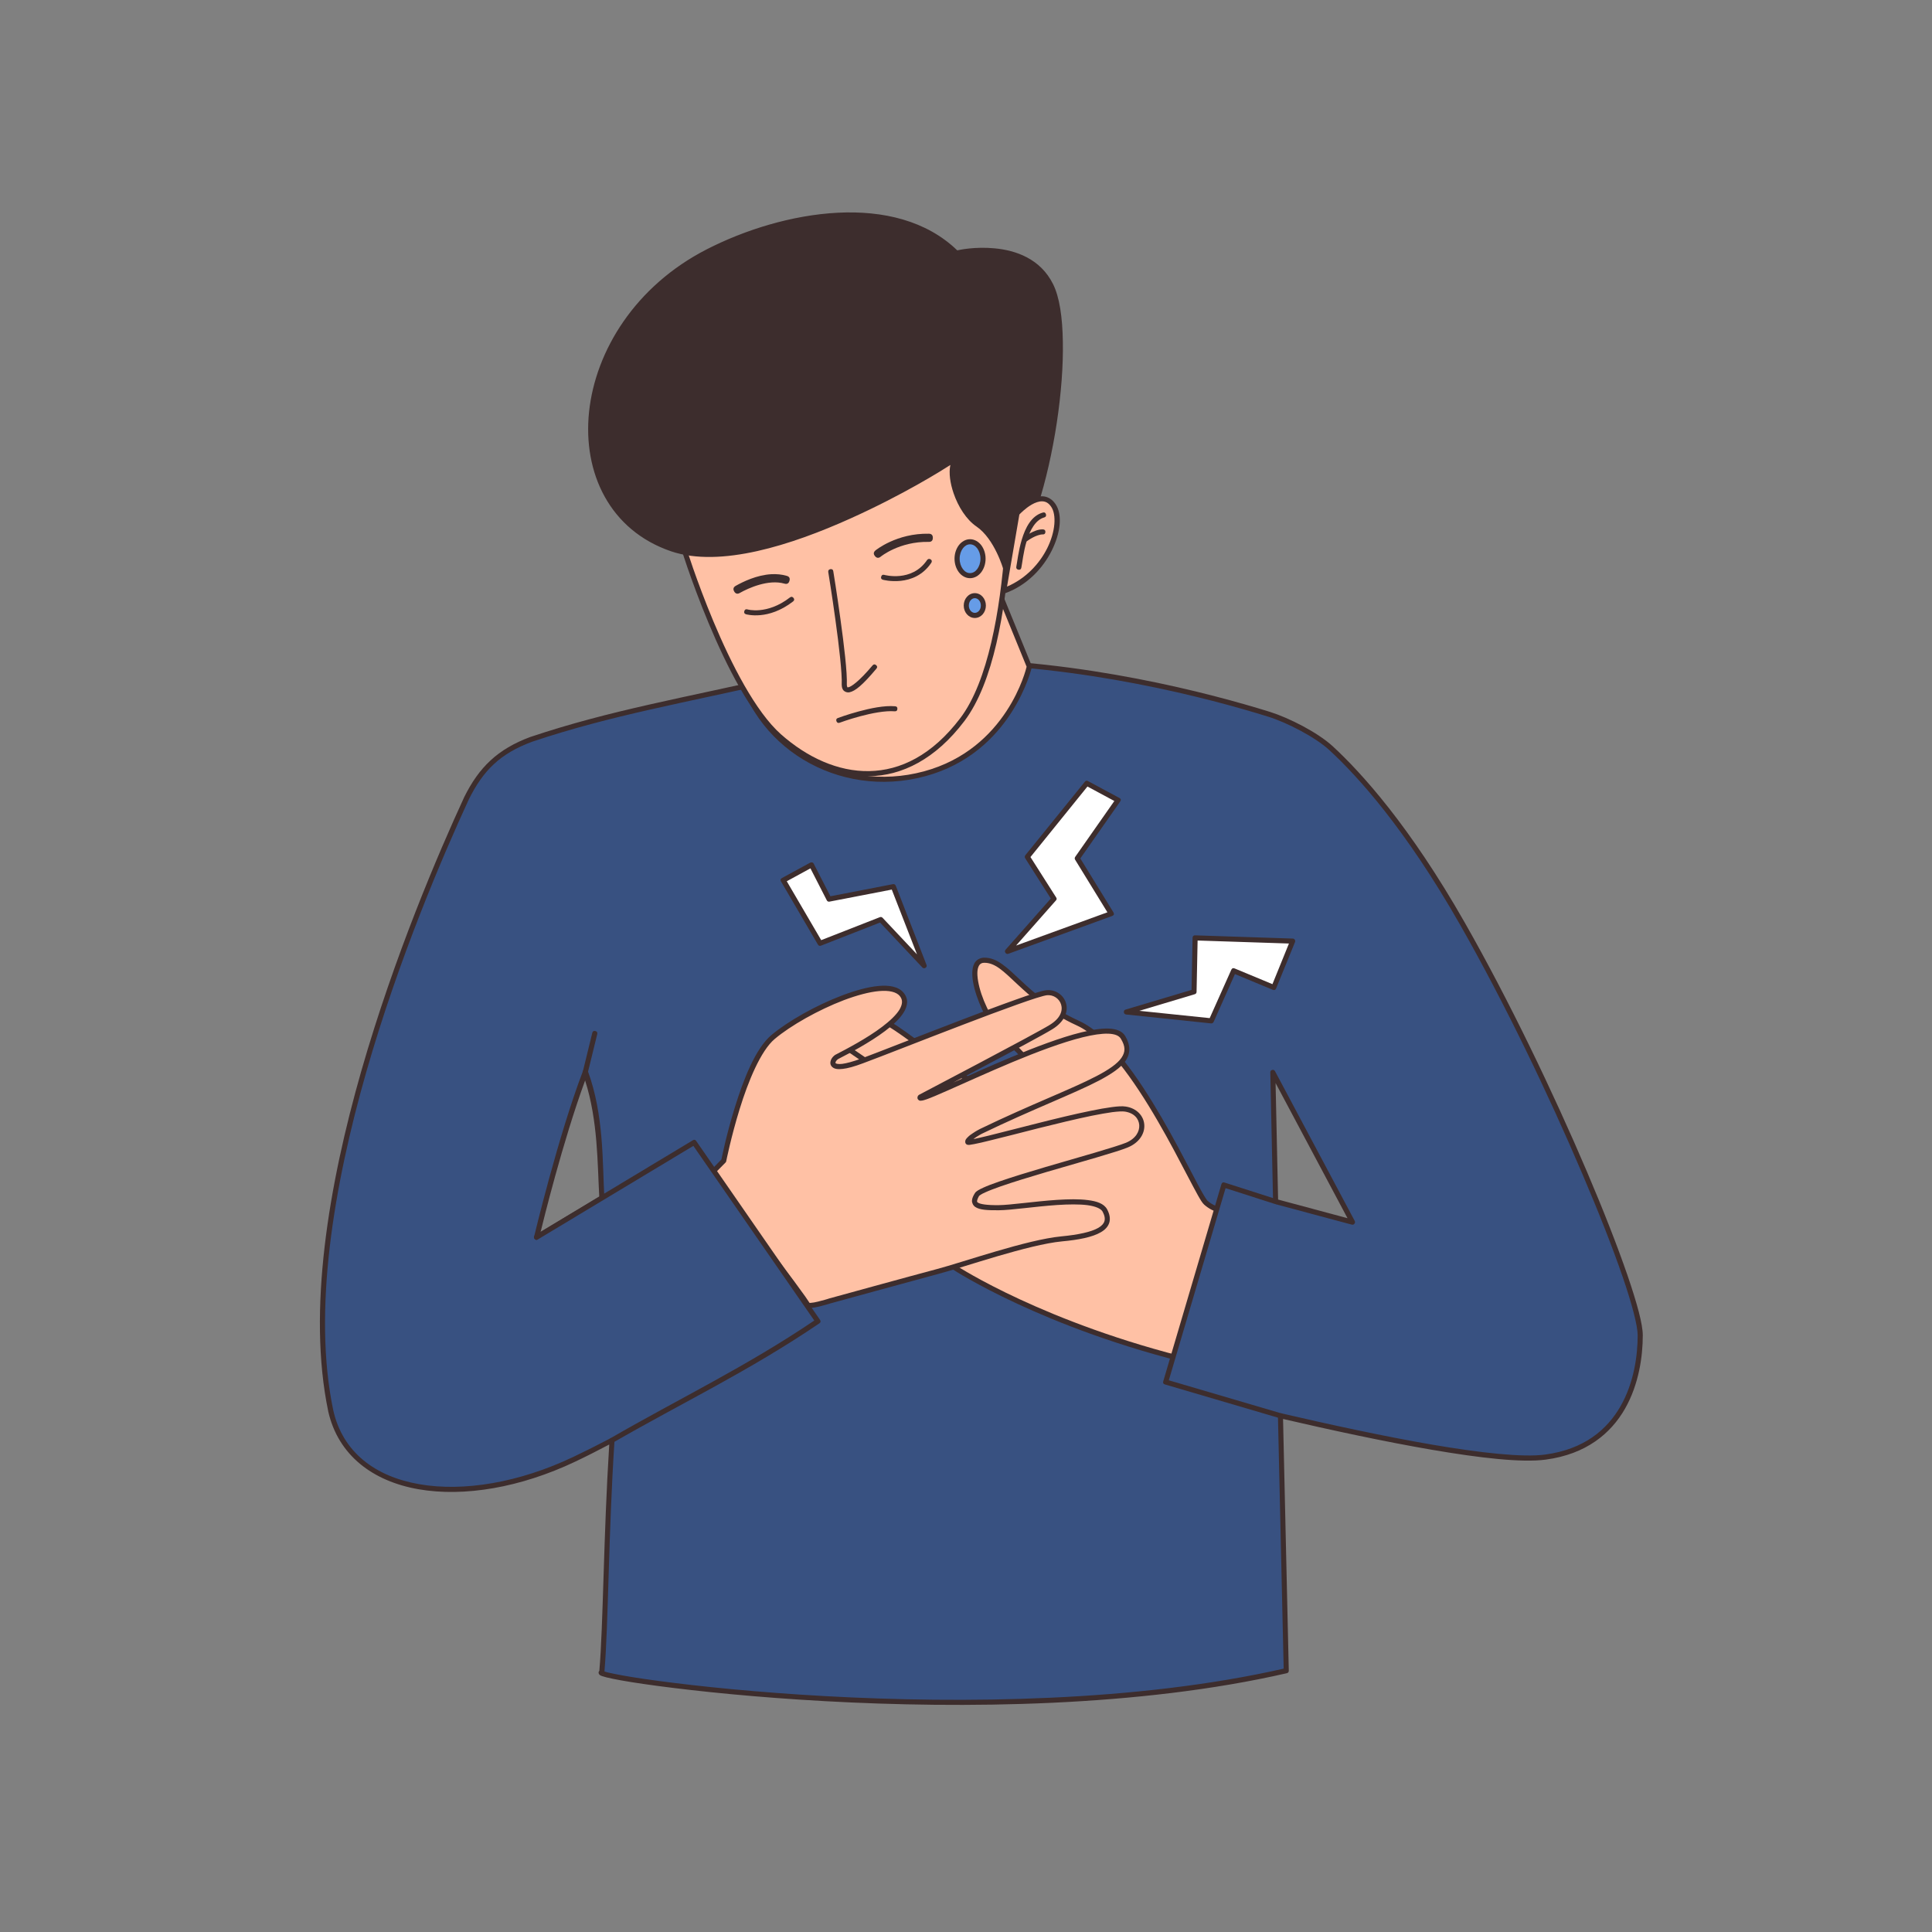 <svg xmlns="http://www.w3.org/2000/svg" xmlns:xlink="http://www.w3.org/1999/xlink" width="128" zoomAndPan="magnify" viewBox="0 0 96 96" height="128" preserveAspectRatio="xMidYMid meet" version="1.0"><rect x="0" y="0" width="96" height="96" fill="#808080" stroke="none"/><defs><clipPath id="85b379a957"><path d="M 16 32 L 81.852 32 L 81.852 85 L 16 85 Z M 16 32 " clip-rule="nonzero"/></clipPath><clipPath id="9a01923a63"><path d="M 15 32 L 81.852 32 L 81.852 85 L 15 85 Z M 15 32 " clip-rule="nonzero"/></clipPath></defs><g clip-path="url(#85b379a957)"><path fill="#385181" d="M 46.941 32.859 C 44.297 32.844 41.57 33.066 38.918 33.672 C 33.934 34.82 30.379 35.402 26.414 36.734 C 24.781 37.336 23.906 38.207 23.18 39.664 C 20.641 45.176 14.367 60.199 16.434 70.102 C 17.398 74.383 23.129 75.082 28.535 72.512 C 29.152 72.219 29.777 71.902 30.41 71.566 C 30.102 76.266 30.109 80.785 29.906 83.094 C 28.895 83.32 49.219 86.391 63.914 83.016 L 63.625 70.348 C 68.414 71.465 74.516 72.711 76.789 72.402 C 80.754 71.867 81.504 68.387 81.504 66.352 C 81.504 64.316 77.059 53.605 72.668 45.895 C 69.945 41.117 67.555 38.484 66.133 37.172 C 65.41 36.508 63.996 35.785 63.059 35.492 C 60.148 34.586 53.828 32.898 46.941 32.859 Z M 29.086 53.258 C 29.891 55.434 29.801 57.789 29.906 59.527 L 26.664 61.477 C 26.664 61.477 27.848 56.508 29.086 53.258 Z M 63.246 53.289 L 67.203 60.727 L 63.383 59.703 Z M 63.246 53.289 " fill-opacity="1" fill-rule="nonzero"/></g><g clip-path="url(#9a01923a63)"><path fill="#3d2d2d" d="M 46.941 32.73 C 44.289 32.715 41.555 32.941 38.891 33.551 C 33.906 34.695 30.352 35.281 26.371 36.613 C 26.371 36.613 26.371 36.613 26.367 36.613 C 24.715 37.227 23.801 38.129 23.066 39.609 C 21.793 42.371 19.59 47.512 17.957 53.203 C 16.328 58.895 15.27 65.137 16.309 70.125 C 16.309 70.125 16.309 70.129 16.309 70.129 C 16.805 72.32 18.531 73.605 20.797 74 C 23.059 74.395 25.867 73.918 28.59 72.625 C 29.145 72.363 29.707 72.074 30.273 71.777 C 29.984 76.371 29.977 80.758 29.781 83.023 C 29.766 83.043 29.746 83.066 29.742 83.102 C 29.742 83.145 29.758 83.176 29.77 83.195 C 29.801 83.234 29.82 83.242 29.844 83.254 C 29.867 83.266 29.891 83.277 29.918 83.285 C 30.027 83.324 30.203 83.367 30.449 83.418 C 30.941 83.52 31.711 83.645 32.707 83.777 C 34.707 84.043 37.613 84.344 41.012 84.531 C 47.809 84.906 56.574 84.832 63.941 83.141 C 64.008 83.125 64.039 83.082 64.039 83.012 L 63.754 70.508 C 66.113 71.055 68.766 71.629 71.129 72.035 C 73.539 72.449 75.633 72.688 76.809 72.527 C 78.824 72.258 80.043 71.223 80.742 70.004 C 81.441 68.781 81.629 67.383 81.629 66.352 C 81.629 65.797 81.344 64.754 80.859 63.34 C 80.371 61.926 79.68 60.152 78.848 58.203 C 77.184 54.301 74.977 49.691 72.777 45.832 C 70.051 41.043 67.652 38.398 66.219 37.078 C 65.469 36.391 64.055 35.672 63.098 35.371 C 60.18 34.465 53.852 32.773 46.941 32.73 Z M 46.938 32.984 C 53.809 33.027 60.117 34.707 63.02 35.613 C 63.938 35.898 65.352 36.625 66.047 37.266 C 67.461 38.566 69.84 41.188 72.555 45.957 C 74.75 49.805 76.957 54.41 78.613 58.301 C 79.445 60.246 80.137 62.016 80.621 63.422 C 81.105 64.828 81.375 65.887 81.375 66.352 C 81.375 67.352 81.191 68.711 80.523 69.875 C 79.855 71.039 78.719 72.016 76.773 72.277 C 75.672 72.426 73.574 72.195 71.172 71.785 C 68.766 71.371 66.047 70.781 63.652 70.223 C 63.613 70.215 63.578 70.223 63.547 70.25 C 63.512 70.277 63.496 70.309 63.5 70.352 L 63.785 82.914 C 56.477 84.574 47.781 84.652 41.027 84.281 C 37.633 84.094 34.73 83.793 32.742 83.527 C 31.746 83.395 30.98 83.27 30.5 83.168 C 30.273 83.125 30.121 83.086 30.035 83.055 C 30.234 80.723 30.23 76.246 30.535 71.574 C 30.539 71.527 30.52 71.488 30.48 71.461 C 30.438 71.434 30.395 71.434 30.352 71.457 C 29.723 71.789 29.094 72.105 28.484 72.395 C 25.797 73.672 23.035 74.133 20.84 73.75 C 18.645 73.371 17.027 72.164 16.559 70.074 C 15.531 65.16 16.578 58.941 18.199 53.27 C 19.824 47.598 22.027 42.473 23.297 39.719 C 24.012 38.281 24.848 37.445 26.453 36.852 C 30.41 35.527 33.957 34.941 38.949 33.797 C 41.586 33.195 44.305 32.969 46.938 32.984 Z M 29.086 53.129 C 29.027 53.129 28.988 53.156 28.969 53.211 C 27.723 56.477 26.539 61.449 26.539 61.449 C 26.527 61.504 26.543 61.547 26.586 61.578 C 26.633 61.613 26.68 61.613 26.727 61.586 L 29.973 59.637 C 30.016 59.609 30.035 59.57 30.031 59.52 C 29.93 57.793 30.02 55.418 29.207 53.211 C 29.184 53.156 29.145 53.129 29.086 53.129 Z M 63.215 53.164 C 63.148 53.184 63.117 53.223 63.121 53.289 L 63.258 59.707 C 63.258 59.77 63.289 59.809 63.352 59.828 L 67.172 60.852 C 67.223 60.863 67.27 60.852 67.301 60.805 C 67.336 60.762 67.34 60.719 67.316 60.668 L 63.355 53.227 C 63.324 53.172 63.277 53.148 63.215 53.164 Z M 29.074 53.688 C 29.715 55.695 29.684 57.82 29.777 59.457 L 26.863 61.211 C 26.973 60.762 27.953 56.746 29.074 53.688 Z M 63.383 53.816 L 66.957 60.531 L 63.508 59.605 Z M 29.973 83.172 C 29.965 83.18 29.965 83.195 29.957 83.199 C 29.93 83.223 29.926 83.215 29.934 83.215 C 29.949 83.203 29.961 83.191 29.973 83.172 Z M 29.973 83.172 " fill-opacity="1" fill-rule="nonzero"/></g><path fill="#ffc1a5" d="M 49.219 28.41 L 51.145 33.125 C 51.145 33.125 50.199 37.297 45.941 38.449 C 41.684 39.602 37.402 37.004 36.648 32.84 C 35.891 28.676 49.219 28.41 49.219 28.41 Z M 49.219 28.41 " fill-opacity="1" fill-rule="nonzero"/><path fill="#3d2d2d" d="M 49.219 28.281 C 49.219 28.281 45.879 28.348 42.625 28.938 C 41 29.234 39.398 29.656 38.23 30.277 C 37.648 30.59 37.176 30.949 36.867 31.379 C 36.559 31.809 36.422 32.309 36.523 32.863 C 37.293 37.102 41.652 39.742 45.977 38.57 C 50.301 37.402 51.27 33.152 51.27 33.152 C 51.273 33.125 51.273 33.102 51.262 33.074 L 49.336 28.359 C 49.316 28.309 49.273 28.281 49.219 28.281 Z M 49.137 28.539 L 51.012 33.129 C 50.988 33.234 50.043 37.211 45.91 38.328 C 41.719 39.461 37.516 36.91 36.77 32.816 C 36.684 32.328 36.797 31.91 37.074 31.527 C 37.348 31.145 37.789 30.801 38.352 30.5 C 39.473 29.902 41.059 29.48 42.672 29.188 C 45.828 28.613 49.004 28.543 49.137 28.539 Z M 49.137 28.539 " fill-opacity="1" fill-rule="nonzero"/><path fill="#ffc1a5" d="M 33.891 26.988 C 33.891 26.988 36.117 34.277 38.73 36.59 C 41.344 38.898 44.977 39.504 47.816 35.754 C 50.66 32.008 50.168 21.516 50.168 21.516 L 47.895 20.152 L 38.426 23.145 Z M 33.891 26.988 " fill-opacity="1" fill-rule="nonzero"/><path fill="#3d2d2d" d="M 47.855 20.031 L 38.387 23.023 C 38.371 23.031 38.359 23.039 38.344 23.047 L 33.812 26.891 C 33.77 26.93 33.754 26.973 33.77 27.023 C 33.77 27.023 34.328 28.852 35.215 30.973 C 36.102 33.09 37.305 35.496 38.645 36.684 C 39.969 37.855 41.559 38.602 43.191 38.57 C 44.82 38.543 46.48 37.73 47.918 35.832 C 49.375 33.91 49.949 30.34 50.184 27.238 C 50.414 24.141 50.293 21.512 50.293 21.512 C 50.289 21.465 50.27 21.434 50.23 21.41 L 47.957 20.047 C 47.926 20.027 47.891 20.023 47.855 20.031 Z M 47.879 20.293 L 50.039 21.59 C 50.047 21.691 50.156 24.199 49.93 27.223 C 49.699 30.305 49.102 33.852 47.719 35.68 C 46.316 37.531 44.738 38.289 43.188 38.316 C 41.637 38.344 40.102 37.633 38.812 36.492 C 37.543 35.371 36.328 32.977 35.449 30.875 C 34.598 28.84 34.074 27.145 34.039 27.031 L 38.488 23.258 Z M 47.879 20.293 " fill-opacity="1" fill-rule="nonzero"/><path fill="#3d2d2d" d="M 47.477 22.805 C 47.477 22.805 38.148 28.887 33.391 27.273 C 27.398 25.238 28.141 16.109 35.172 12.504 C 38.957 10.562 44.52 9.598 47.527 12.574 C 47.527 12.574 51 11.746 52.211 14.172 C 53.422 16.594 52.211 25.227 49.977 28.258 C 49.977 28.258 49.543 26.703 48.594 26.062 C 47.648 25.418 47.004 23.543 47.477 22.805 Z M 47.477 22.805 " fill-opacity="1" fill-rule="nonzero"/><path fill="#3d2d2d" d="M 41.633 10.57 C 39.371 10.684 37.02 11.414 35.113 12.391 C 31.559 14.215 29.59 17.434 29.27 20.465 C 28.953 23.496 30.297 26.355 33.348 27.395 C 35.797 28.223 39.332 27.082 42.27 25.758 C 44.898 24.574 46.801 23.375 47.223 23.105 C 47.137 23.508 47.215 24.016 47.383 24.508 C 47.609 25.172 48.016 25.82 48.523 26.164 C 48.965 26.465 49.305 26.996 49.527 27.457 C 49.75 27.914 49.855 28.293 49.855 28.293 C 49.871 28.344 49.902 28.371 49.953 28.383 C 50.008 28.391 50.047 28.375 50.078 28.332 C 51.223 26.781 52.078 23.859 52.512 21.004 C 52.727 19.578 52.836 18.172 52.812 16.965 C 52.793 15.758 52.645 14.754 52.324 14.113 C 51.695 12.852 50.469 12.438 49.426 12.34 C 48.445 12.246 47.66 12.418 47.566 12.441 C 46.031 10.957 43.871 10.457 41.633 10.57 Z M 41.645 10.82 C 43.863 10.711 45.969 11.207 47.438 12.664 C 47.473 12.699 47.512 12.707 47.559 12.699 C 47.559 12.699 48.406 12.496 49.402 12.59 C 50.398 12.684 51.516 13.062 52.098 14.227 C 52.383 14.797 52.539 15.781 52.562 16.969 C 52.582 18.16 52.477 19.555 52.262 20.969 C 51.848 23.684 51.027 26.441 50 27.969 C 49.953 27.82 49.918 27.684 49.754 27.348 C 49.523 26.867 49.172 26.301 48.664 25.957 C 48.23 25.66 47.836 25.047 47.621 24.426 C 47.41 23.805 47.387 23.18 47.582 22.871 C 47.621 22.816 47.613 22.762 47.566 22.715 C 47.52 22.668 47.465 22.66 47.41 22.699 C 47.41 22.699 45.082 24.215 42.164 25.531 C 39.25 26.844 35.738 27.938 33.43 27.152 C 30.492 26.156 29.211 23.434 29.523 20.492 C 29.832 17.547 31.75 14.398 35.227 12.617 C 37.105 11.652 39.43 10.934 41.645 10.82 Z M 41.645 10.82 " fill-opacity="1" fill-rule="nonzero"/><path fill="#3d2d2d" d="M 41.262 28.281 C 41.18 28.297 41.145 28.344 41.156 28.426 C 41.156 28.426 41.34 29.543 41.512 30.805 C 41.688 32.066 41.852 33.484 41.824 34.023 C 41.824 34.027 41.824 34.031 41.824 34.035 C 41.828 34.094 41.832 34.184 41.887 34.273 C 41.945 34.359 42.074 34.426 42.215 34.398 C 42.492 34.34 42.855 34.051 43.547 33.227 C 43.602 33.164 43.598 33.105 43.535 33.051 C 43.469 32.996 43.41 33 43.355 33.066 C 42.676 33.875 42.289 34.125 42.164 34.148 C 42.102 34.164 42.113 34.156 42.102 34.137 C 42.09 34.117 42.078 34.066 42.078 34.027 L 42.078 34.035 C 42.105 33.426 41.938 32.035 41.762 30.77 C 41.59 29.508 41.406 28.387 41.406 28.387 C 41.395 28.305 41.348 28.27 41.262 28.281 Z M 41.262 28.281 " fill-opacity="1" fill-rule="nonzero"/><path fill="#3d2d2d" d="M 44.477 35.094 C 43.941 35.047 43.242 35.195 42.664 35.352 C 42.086 35.508 41.637 35.676 41.637 35.676 C 41.559 35.703 41.535 35.758 41.562 35.836 C 41.594 35.914 41.645 35.941 41.727 35.91 C 41.727 35.91 42.164 35.746 42.73 35.594 C 43.297 35.441 43.988 35.305 44.453 35.344 C 44.539 35.352 44.586 35.312 44.59 35.23 C 44.598 35.145 44.562 35.102 44.477 35.094 Z M 44.477 35.094 " fill-opacity="1" fill-rule="nonzero"/><path fill="#3d2d2d" d="M 39.25 29.688 C 38.676 30.133 38.145 30.277 37.758 30.316 C 37.371 30.352 37.141 30.281 37.141 30.281 C 37.062 30.258 37.008 30.285 36.984 30.367 C 36.961 30.445 36.988 30.5 37.07 30.523 C 37.07 30.523 37.355 30.605 37.781 30.566 C 38.211 30.527 38.789 30.363 39.406 29.887 C 39.473 29.836 39.48 29.777 39.43 29.711 C 39.375 29.645 39.316 29.637 39.25 29.688 Z M 39.25 29.688 " fill-opacity="1" fill-rule="nonzero"/><path fill="#3d2d2d" d="M 46.145 27.773 C 46.113 27.781 46.086 27.801 46.066 27.828 C 45.309 28.949 43.941 28.566 43.941 28.566 C 43.859 28.543 43.809 28.574 43.785 28.656 C 43.762 28.734 43.793 28.789 43.875 28.809 C 43.875 28.809 45.426 29.23 46.273 27.969 C 46.32 27.898 46.309 27.84 46.242 27.793 C 46.211 27.773 46.18 27.77 46.145 27.773 Z M 46.145 27.773 " fill-opacity="1" fill-rule="nonzero"/><path fill="#3d2d2d" d="M 38.336 28.531 C 37.598 28.57 36.914 28.91 36.559 29.109 C 36.441 29.176 36.414 29.27 36.48 29.387 C 36.547 29.504 36.641 29.531 36.758 29.465 C 37.191 29.219 38.184 28.773 38.977 29 C 39.105 29.039 39.191 28.992 39.227 28.863 C 39.266 28.73 39.219 28.648 39.09 28.613 C 38.84 28.539 38.586 28.52 38.336 28.531 Z M 38.336 28.531 " fill-opacity="1" fill-rule="nonzero"/><path fill="#3d2d2d" d="M 46.156 26.52 C 44.547 26.488 43.504 27.348 43.504 27.348 C 43.402 27.434 43.391 27.527 43.477 27.633 C 43.562 27.734 43.656 27.746 43.762 27.66 C 43.762 27.66 44.688 26.898 46.148 26.926 C 46.281 26.93 46.352 26.863 46.352 26.727 C 46.355 26.594 46.289 26.523 46.156 26.52 Z M 46.156 26.52 " fill-opacity="1" fill-rule="nonzero"/><path fill="#669ce7" d="M 48.844 27.762 C 48.844 27.996 48.781 28.195 48.656 28.359 C 48.531 28.523 48.379 28.605 48.199 28.605 C 48.023 28.605 47.871 28.523 47.746 28.359 C 47.621 28.195 47.559 27.996 47.559 27.762 C 47.559 27.531 47.621 27.332 47.746 27.168 C 47.871 27 48.023 26.918 48.199 26.918 C 48.379 26.918 48.531 27 48.656 27.168 C 48.781 27.332 48.844 27.531 48.844 27.762 Z M 48.844 27.762 " fill-opacity="1" fill-rule="nonzero"/><path fill="#3d2d2d" d="M 48.199 26.793 C 47.98 26.793 47.781 26.914 47.645 27.09 C 47.512 27.266 47.43 27.504 47.43 27.762 C 47.43 28.02 47.512 28.258 47.645 28.434 C 47.781 28.613 47.98 28.73 48.199 28.73 C 48.422 28.73 48.621 28.613 48.758 28.434 C 48.891 28.258 48.973 28.02 48.973 27.762 C 48.973 27.504 48.891 27.266 48.758 27.09 C 48.621 26.914 48.422 26.793 48.199 26.793 Z M 48.199 27.047 C 48.336 27.047 48.457 27.117 48.555 27.242 C 48.652 27.371 48.719 27.555 48.719 27.762 C 48.719 27.969 48.652 28.152 48.555 28.281 C 48.457 28.41 48.336 28.477 48.199 28.477 C 48.066 28.477 47.945 28.41 47.848 28.281 C 47.75 28.152 47.684 27.969 47.684 27.762 C 47.684 27.555 47.75 27.371 47.848 27.242 C 47.945 27.117 48.066 27.047 48.199 27.047 Z M 48.199 27.047 " fill-opacity="1" fill-rule="nonzero"/><path fill="#669ce7" d="M 48.863 30.09 C 48.863 30.227 48.82 30.34 48.738 30.438 C 48.656 30.531 48.555 30.582 48.438 30.582 C 48.32 30.582 48.223 30.531 48.141 30.438 C 48.055 30.34 48.016 30.227 48.016 30.09 C 48.016 29.953 48.055 29.836 48.141 29.742 C 48.223 29.645 48.32 29.598 48.438 29.598 C 48.555 29.598 48.656 29.645 48.738 29.742 C 48.82 29.836 48.863 29.953 48.863 30.09 Z M 48.863 30.09 " fill-opacity="1" fill-rule="nonzero"/><path fill="#3d2d2d" d="M 48.438 29.473 C 48.125 29.473 47.887 29.758 47.887 30.09 C 47.887 30.422 48.125 30.707 48.438 30.707 C 48.754 30.707 48.988 30.422 48.988 30.09 C 48.988 29.758 48.754 29.473 48.438 29.473 Z M 48.438 29.723 C 48.594 29.723 48.738 29.875 48.738 30.09 C 48.738 30.301 48.594 30.453 48.438 30.453 C 48.285 30.453 48.141 30.301 48.141 30.09 C 48.141 29.875 48.285 29.723 48.438 29.723 Z M 48.438 29.723 " fill-opacity="1" fill-rule="nonzero"/><path fill="#ffc1a5" d="M 61.23 60.246 C 61.23 60.246 60.43 60.219 59.922 59.766 C 59.41 59.309 56.438 52.16 53.574 50.848 C 50.707 49.535 50.094 47.715 48.914 47.715 C 47.738 47.715 48.969 50.926 50.145 51.812 C 51.324 52.695 52.422 54.621 50.922 54.863 C 49.422 55.105 45.207 51.359 43.957 50.75 C 42.707 50.145 40.168 52.418 40.168 52.418 L 47.449 62.992 C 47.449 62.992 51.855 65.891 59.43 67.707 Z M 61.23 60.246 " fill-opacity="1" fill-rule="nonzero"/><path fill="#3d2d2d" d="M 48.914 47.586 C 48.738 47.586 48.586 47.656 48.484 47.773 C 48.383 47.887 48.336 48.043 48.32 48.219 C 48.285 48.566 48.371 49.004 48.527 49.473 C 48.84 50.406 49.438 51.438 50.07 51.914 C 50.641 52.34 51.199 53.035 51.422 53.621 C 51.531 53.918 51.555 54.18 51.48 54.363 C 51.41 54.547 51.25 54.684 50.902 54.738 C 50.586 54.789 50.055 54.617 49.438 54.297 C 48.82 53.973 48.113 53.512 47.418 53.023 C 46.723 52.531 46.031 52.016 45.434 51.582 C 44.84 51.148 44.344 50.801 44.012 50.637 C 43.656 50.465 43.23 50.504 42.801 50.637 C 42.371 50.77 41.93 51 41.527 51.25 C 40.727 51.75 40.086 52.324 40.086 52.324 C 40.031 52.375 40.023 52.43 40.066 52.488 L 47.344 63.066 C 47.355 63.078 47.367 63.09 47.379 63.098 C 47.379 63.098 51.805 66.008 59.398 67.828 C 59.48 67.848 59.531 67.816 59.551 67.738 L 61.355 60.277 C 61.379 60.176 61.34 60.121 61.238 60.121 C 61.238 60.121 60.465 60.082 60.004 59.668 C 59.98 59.648 59.863 59.48 59.73 59.242 C 59.594 59.004 59.426 58.684 59.23 58.305 C 58.832 57.551 58.324 56.57 57.738 55.562 C 56.57 53.551 55.121 51.418 53.625 50.73 C 52.211 50.082 51.355 49.312 50.699 48.695 C 50.371 48.387 50.09 48.117 49.809 47.918 C 49.531 47.715 49.242 47.586 48.914 47.586 Z M 48.914 47.84 C 49.176 47.84 49.406 47.938 49.664 48.121 C 49.918 48.305 50.195 48.57 50.523 48.879 C 51.188 49.5 52.07 50.297 53.52 50.961 C 54.891 51.59 56.359 53.688 57.52 55.691 C 58.102 56.691 58.609 57.668 59.004 58.422 C 59.203 58.801 59.371 59.121 59.508 59.367 C 59.645 59.609 59.734 59.766 59.836 59.859 C 60.305 60.277 60.879 60.336 61.078 60.352 L 59.336 67.551 C 51.906 65.746 47.59 62.934 47.539 62.898 L 40.34 52.441 C 40.449 52.344 40.961 51.898 41.66 51.465 C 42.051 51.223 42.477 51 42.875 50.879 C 43.27 50.754 43.633 50.734 43.898 50.867 C 44.191 51.008 44.691 51.355 45.285 51.785 C 45.879 52.219 46.57 52.734 47.273 53.23 C 47.973 53.723 48.684 54.188 49.32 54.52 C 49.953 54.852 50.508 55.059 50.941 54.988 C 51.348 54.922 51.609 54.727 51.719 54.457 C 51.824 54.184 51.781 53.863 51.656 53.535 C 51.41 52.879 50.832 52.168 50.223 51.711 C 49.676 51.301 49.066 50.285 48.766 49.391 C 48.617 48.945 48.543 48.523 48.57 48.242 C 48.586 48.102 48.625 48 48.676 47.938 C 48.73 47.875 48.797 47.84 48.914 47.84 Z M 48.914 47.84 " fill-opacity="1" fill-rule="nonzero"/><path fill="#3d2d2d" d="M 41.957 51.832 C 41.887 51.785 41.828 51.793 41.781 51.863 C 41.734 51.934 41.742 51.992 41.812 52.039 L 48.332 56.5 C 48.402 56.547 48.461 56.535 48.508 56.465 C 48.559 56.395 48.547 56.336 48.477 56.289 Z M 41.957 51.832 " fill-opacity="1" fill-rule="nonzero"/><path fill="#ffc1a5" d="M 35.961 57.676 C 35.961 57.676 36.93 52.77 38.414 51.527 C 40.027 50.176 43.949 48.391 44.801 49.41 C 45.629 50.395 42.668 51.957 41.574 52.516 C 41.297 52.695 41.078 53.375 42.844 52.715 C 44.609 52.055 51.227 49.406 52.004 49.328 C 52.793 49.246 53.395 50.316 52.223 51.039 C 51.445 51.516 45.723 54.516 45.723 54.516 C 45.344 55.141 54.828 49.941 55.801 51.543 C 56.809 53.199 53.789 53.773 48.727 56.227 C 48.727 56.227 48.062 56.57 48.09 56.75 C 48.117 56.934 54.797 54.941 55.914 55.109 C 56.938 55.262 57.051 56.457 56 56.898 C 54.953 57.336 48.836 58.875 48.547 59.355 C 48.254 59.84 48.441 60.02 49.629 60.012 C 50.816 60 54.43 59.277 54.898 60.148 C 55.367 61.02 54.445 61.398 52.754 61.559 C 51.062 61.719 47.883 62.84 46.59 63.18 C 45.297 63.523 41.211 64.652 41.211 64.652 C 41.211 64.652 40.148 64.988 40.121 64.82 C 40.098 64.652 35.301 58.348 35.301 58.348 Z M 35.961 57.676 " fill-opacity="1" fill-rule="nonzero"/><path fill="#3d2d2d" d="M 43.66 48.992 C 43.129 49.039 42.5 49.215 41.848 49.461 C 40.547 49.953 39.16 50.738 38.332 51.43 C 37.539 52.098 36.941 53.641 36.512 55.031 C 36.09 56.387 35.859 57.555 35.848 57.613 L 35.211 58.262 C 35.156 58.312 35.156 58.367 35.199 58.426 C 35.199 58.426 36.398 60 37.602 61.598 C 38.199 62.395 38.805 63.199 39.258 63.812 C 39.48 64.121 39.672 64.379 39.805 64.566 C 39.871 64.66 39.922 64.738 39.957 64.789 C 39.977 64.816 39.988 64.836 39.996 64.852 C 40 64.859 40.004 64.863 40.004 64.863 C 40.004 64.863 40 64.867 39.996 64.84 C 40.004 64.883 40.035 64.926 40.062 64.949 C 40.094 64.969 40.121 64.98 40.148 64.984 C 40.203 64.996 40.254 64.996 40.312 64.992 C 40.43 64.98 40.566 64.953 40.703 64.922 C 40.977 64.855 41.238 64.773 41.242 64.773 L 41.246 64.77 C 41.254 64.77 45.332 63.645 46.621 63.301 C 47.277 63.129 48.391 62.766 49.559 62.422 C 50.723 62.082 51.941 61.762 52.766 61.684 C 53.617 61.605 54.281 61.473 54.699 61.23 C 54.91 61.109 55.062 60.949 55.121 60.75 C 55.18 60.551 55.137 60.324 55.012 60.09 C 54.855 59.805 54.5 59.688 54.062 59.633 C 53.621 59.574 53.082 59.586 52.523 59.621 C 51.406 59.695 50.195 59.879 49.625 59.883 C 49.039 59.891 48.703 59.832 48.602 59.762 C 48.551 59.73 48.547 59.719 48.551 59.672 C 48.555 59.625 48.586 59.535 48.652 59.422 C 48.652 59.426 48.68 59.395 48.734 59.363 C 48.785 59.328 48.863 59.289 48.961 59.246 C 49.148 59.16 49.414 59.059 49.727 58.949 C 50.355 58.73 51.176 58.48 52.023 58.23 C 52.871 57.98 53.742 57.734 54.469 57.52 C 55.195 57.305 55.77 57.129 56.047 57.012 C 56.613 56.777 56.891 56.32 56.859 55.887 C 56.832 55.457 56.492 55.066 55.934 54.984 C 55.766 54.957 55.535 54.973 55.242 55.012 C 54.945 55.051 54.594 55.113 54.199 55.195 C 53.41 55.355 52.469 55.582 51.562 55.812 C 50.656 56.039 49.785 56.266 49.137 56.426 C 48.816 56.504 48.555 56.562 48.371 56.602 C 48.406 56.574 48.43 56.551 48.469 56.523 C 48.621 56.422 48.785 56.336 48.785 56.336 C 51.309 55.117 53.324 54.363 54.598 53.699 C 55.234 53.363 55.691 53.059 55.938 52.699 C 56.18 52.34 56.176 51.918 55.91 51.477 C 55.758 51.223 55.449 51.121 55.078 51.109 C 54.707 51.098 54.25 51.168 53.73 51.297 C 52.699 51.551 51.43 52.035 50.207 52.547 C 49.141 52.992 48.184 53.426 47.371 53.789 C 47.906 53.508 48.035 53.441 48.742 53.066 C 50.27 52.258 51.883 51.395 52.285 51.145 C 52.906 50.766 53.09 50.254 52.969 49.848 C 52.852 49.438 52.445 49.156 51.988 49.203 C 51.867 49.215 51.684 49.266 51.422 49.348 C 51.16 49.43 50.828 49.543 50.449 49.68 C 49.691 49.949 48.734 50.309 47.75 50.688 C 45.777 51.441 43.68 52.27 42.801 52.598 C 42.363 52.758 42.055 52.836 41.848 52.863 C 41.641 52.887 41.543 52.852 41.523 52.832 C 41.516 52.824 41.516 52.824 41.516 52.816 C 41.512 52.809 41.516 52.789 41.523 52.766 C 41.543 52.715 41.598 52.656 41.645 52.625 C 42.191 52.344 43.203 51.816 43.984 51.227 C 44.379 50.93 44.715 50.617 44.91 50.297 C 45.008 50.137 45.066 49.973 45.074 49.805 C 45.078 49.637 45.02 49.473 44.898 49.328 C 44.645 49.023 44.191 48.945 43.66 48.992 Z M 43.684 49.246 C 44.176 49.203 44.535 49.285 44.707 49.488 C 44.793 49.594 44.824 49.691 44.82 49.801 C 44.816 49.91 44.773 50.031 44.695 50.168 C 44.531 50.434 44.215 50.734 43.832 51.023 C 43.074 51.598 42.062 52.125 41.52 52.406 C 41.516 52.406 41.512 52.41 41.508 52.41 C 41.414 52.473 41.336 52.559 41.289 52.668 C 41.27 52.723 41.254 52.785 41.262 52.848 C 41.27 52.914 41.305 52.98 41.363 53.027 C 41.473 53.121 41.637 53.141 41.875 53.113 C 42.117 53.086 42.441 53 42.887 52.832 C 43.773 52.504 45.867 51.676 47.84 50.922 C 48.824 50.543 49.781 50.188 50.535 49.918 C 50.914 49.781 51.242 49.672 51.496 49.59 C 51.754 49.508 51.945 49.461 52.016 49.453 C 52.352 49.418 52.641 49.629 52.727 49.918 C 52.812 50.207 52.711 50.59 52.156 50.93 C 51.785 51.16 50.148 52.035 48.621 52.844 C 47.094 53.652 45.664 54.402 45.664 54.402 C 45.645 54.414 45.629 54.43 45.617 54.449 C 45.605 54.465 45.594 54.488 45.59 54.52 C 45.582 54.551 45.59 54.598 45.617 54.633 C 45.676 54.707 45.734 54.695 45.773 54.691 C 45.852 54.688 45.934 54.66 46.051 54.621 C 46.281 54.539 46.625 54.391 47.051 54.203 C 47.906 53.828 49.082 53.289 50.305 52.777 C 51.523 52.27 52.785 51.793 53.793 51.543 C 54.297 51.418 54.738 51.352 55.07 51.363 C 55.398 51.375 55.602 51.461 55.691 51.609 C 55.93 51.996 55.926 52.266 55.727 52.559 C 55.531 52.848 55.105 53.148 54.48 53.473 C 53.234 54.125 51.207 54.883 48.672 56.109 C 48.668 56.109 48.668 56.113 48.668 56.113 C 48.668 56.113 48.496 56.199 48.328 56.316 C 48.242 56.371 48.156 56.434 48.09 56.504 C 48.02 56.57 47.945 56.645 47.965 56.77 C 47.973 56.824 48.016 56.859 48.039 56.871 C 48.066 56.883 48.082 56.887 48.098 56.887 C 48.129 56.891 48.152 56.891 48.184 56.887 C 48.242 56.879 48.316 56.867 48.414 56.848 C 48.605 56.812 48.875 56.75 49.199 56.668 C 49.848 56.512 50.719 56.285 51.625 56.055 C 52.531 55.828 53.469 55.602 54.25 55.441 C 54.641 55.363 54.988 55.301 55.273 55.262 C 55.559 55.227 55.781 55.215 55.895 55.234 C 56.359 55.305 56.586 55.59 56.609 55.906 C 56.629 56.219 56.438 56.578 55.953 56.781 C 55.707 56.883 55.121 57.062 54.398 57.277 C 53.676 57.488 52.801 57.738 51.953 57.988 C 51.105 58.238 50.277 58.492 49.645 58.711 C 49.328 58.82 49.059 58.922 48.855 59.016 C 48.754 59.062 48.668 59.105 48.598 59.148 C 48.531 59.191 48.477 59.227 48.438 59.293 C 48.359 59.422 48.305 59.535 48.297 59.656 C 48.293 59.777 48.355 59.902 48.461 59.973 C 48.676 60.117 49.027 60.141 49.629 60.137 C 50.246 60.133 51.438 59.949 52.543 59.875 C 53.094 59.84 53.621 59.832 54.027 59.883 C 54.438 59.938 54.707 60.055 54.789 60.207 C 54.895 60.406 54.914 60.559 54.879 60.68 C 54.844 60.801 54.746 60.91 54.574 61.012 C 54.223 61.215 53.578 61.355 52.742 61.434 C 51.879 61.516 50.66 61.836 49.488 62.18 C 48.316 62.523 47.195 62.891 46.555 63.059 C 45.262 63.402 41.176 64.527 41.176 64.527 C 41.176 64.531 41.172 64.531 41.172 64.531 C 41.172 64.531 40.91 64.613 40.645 64.676 C 40.516 64.707 40.383 64.734 40.293 64.738 C 40.258 64.742 40.238 64.738 40.223 64.738 C 40.219 64.734 40.219 64.73 40.215 64.723 C 40.203 64.703 40.188 64.68 40.168 64.652 C 40.133 64.594 40.078 64.516 40.012 64.422 C 39.875 64.23 39.688 63.973 39.461 63.664 C 39.004 63.047 38.402 62.242 37.801 61.445 C 36.633 59.891 35.531 58.441 35.465 58.359 L 36.051 57.766 C 36.07 57.746 36.082 57.727 36.086 57.699 C 36.086 57.699 36.328 56.48 36.754 55.105 C 37.176 53.73 37.805 52.203 38.496 51.625 C 39.285 50.961 40.664 50.18 41.938 49.695 C 42.574 49.457 43.188 49.289 43.684 49.246 Z M 43.684 49.246 " fill-opacity="1" fill-rule="nonzero"/><path fill="#ffc1a5" d="M 50.531 25.504 C 50.531 25.504 51.711 24.191 52.34 25.113 C 52.969 26.035 52.027 28.605 49.875 29.371 Z M 50.531 25.504 " fill-opacity="1" fill-rule="nonzero"/><path fill="#3d2d2d" d="M 51.797 24.66 C 51.562 24.652 51.336 24.738 51.137 24.855 C 50.742 25.082 50.438 25.422 50.438 25.422 C 50.422 25.438 50.41 25.461 50.406 25.484 L 49.75 29.348 C 49.742 29.395 49.758 29.434 49.793 29.465 C 49.828 29.496 49.871 29.504 49.918 29.488 C 51.031 29.094 51.824 28.234 52.262 27.355 C 52.699 26.477 52.805 25.57 52.445 25.043 C 52.27 24.785 52.031 24.668 51.797 24.66 Z M 51.789 24.91 C 51.953 24.918 52.098 24.98 52.234 25.184 C 52.5 25.574 52.449 26.414 52.035 27.242 C 51.652 28.012 50.969 28.75 50.039 29.148 L 50.652 25.566 C 50.684 25.531 50.938 25.262 51.262 25.074 C 51.438 24.973 51.625 24.906 51.789 24.91 Z M 51.789 24.91 " fill-opacity="1" fill-rule="nonzero"/><path fill="#3d2d2d" d="M 51.816 25.469 C 51.246 25.629 50.949 26.227 50.773 26.809 C 50.598 27.387 50.539 27.984 50.5 28.156 C 50.484 28.238 50.52 28.289 50.602 28.309 C 50.684 28.324 50.734 28.289 50.75 28.207 C 50.797 27.988 50.848 27.43 51.016 26.879 C 51.184 26.332 51.457 25.832 51.887 25.711 C 51.965 25.688 51.996 25.637 51.973 25.555 C 51.949 25.473 51.898 25.445 51.816 25.469 Z M 51.816 25.469 " fill-opacity="1" fill-rule="nonzero"/><path fill="#3d2d2d" d="M 51.824 26.305 C 51.602 26.293 51.375 26.395 51.199 26.488 C 51.02 26.582 50.887 26.68 50.887 26.68 C 50.82 26.73 50.812 26.789 50.859 26.855 C 50.91 26.926 50.969 26.934 51.039 26.883 C 51.039 26.883 51.156 26.797 51.316 26.711 C 51.477 26.625 51.68 26.551 51.812 26.555 C 51.895 26.559 51.941 26.52 51.945 26.434 C 51.949 26.352 51.906 26.309 51.824 26.305 Z M 51.824 26.305 " fill-opacity="1" fill-rule="nonzero"/><path fill="#ffffff" d="M 43.766 45.691 L 45.918 47.984 L 44.395 44.059 L 41.191 44.676 L 40.324 42.977 L 38.918 43.738 L 40.75 46.871 Z M 43.766 45.691 " fill-opacity="1" fill-rule="nonzero"/><path fill="#3d2d2d" d="M 40.359 42.855 C 40.328 42.844 40.293 42.848 40.262 42.863 L 38.855 43.629 C 38.781 43.668 38.766 43.727 38.809 43.801 L 40.641 46.934 C 40.68 46.996 40.73 47.016 40.797 46.988 L 43.73 45.84 L 45.828 48.07 C 45.875 48.121 45.93 48.125 45.988 48.09 C 46.047 48.051 46.062 48 46.035 47.938 L 44.512 44.016 C 44.484 43.949 44.438 43.922 44.367 43.934 L 41.262 44.535 L 40.434 42.918 C 40.418 42.887 40.395 42.863 40.359 42.855 Z M 40.27 43.148 L 41.082 44.734 C 41.109 44.789 41.156 44.812 41.219 44.801 L 44.312 44.203 L 45.566 47.422 L 43.855 45.605 C 43.816 45.566 43.77 45.555 43.719 45.574 L 40.805 46.715 L 39.094 43.789 Z M 40.27 43.148 " fill-opacity="1" fill-rule="nonzero"/><path fill="#ffffff" d="M 54.004 38.922 L 51.051 42.578 L 52.375 44.66 L 50.062 47.273 L 55.215 45.398 L 53.531 42.652 L 55.555 39.754 Z M 54.004 38.922 " fill-opacity="1" fill-rule="nonzero"/><path fill="#3d2d2d" d="M 54.062 38.812 C 54 38.777 53.949 38.789 53.906 38.844 L 50.949 42.496 C 50.914 42.543 50.91 42.594 50.941 42.645 L 52.215 44.648 L 49.969 47.188 C 49.926 47.238 49.922 47.289 49.961 47.344 C 49.996 47.398 50.047 47.414 50.109 47.391 L 55.258 45.516 C 55.355 45.48 55.375 45.418 55.324 45.332 L 53.68 42.656 L 55.66 39.828 C 55.715 39.75 55.699 39.688 55.613 39.645 Z M 54.035 39.082 L 55.371 39.801 L 53.426 42.578 C 53.395 42.625 53.395 42.672 53.422 42.719 L 55.027 45.332 L 50.488 46.984 L 52.469 44.742 C 52.512 44.695 52.516 44.645 52.48 44.594 L 51.203 42.586 Z M 54.035 39.082 " fill-opacity="1" fill-rule="nonzero"/><path fill="#ffffff" d="M 59.332 49.281 L 55.969 50.285 L 60.188 50.727 L 61.301 48.234 L 63.293 49.066 L 64.23 46.762 L 59.383 46.602 Z M 59.332 49.281 " fill-opacity="1" fill-rule="nonzero"/><path fill="#3d2d2d" d="M 59.391 46.477 C 59.305 46.473 59.262 46.516 59.258 46.602 L 59.207 49.188 L 55.934 50.164 C 55.867 50.184 55.84 50.227 55.844 50.297 C 55.852 50.363 55.891 50.402 55.957 50.41 L 60.176 50.852 C 60.234 50.859 60.277 50.832 60.305 50.777 L 61.363 48.402 L 63.246 49.184 C 63.324 49.215 63.379 49.191 63.41 49.113 L 64.348 46.812 C 64.363 46.77 64.363 46.73 64.336 46.695 C 64.312 46.656 64.281 46.637 64.234 46.637 Z M 59.508 46.734 L 64.047 46.883 L 63.227 48.902 L 61.348 48.121 C 61.273 48.09 61.219 48.109 61.184 48.184 L 60.109 50.59 L 56.613 50.227 L 59.367 49.402 C 59.426 49.383 59.457 49.344 59.457 49.281 Z M 59.508 46.734 " fill-opacity="1" fill-rule="nonzero"/><path fill="#385181" d="M 26.664 61.477 L 34.492 56.77 L 40.641 65.656 C 37.164 68.012 33.82 69.598 30.41 71.566 " fill-opacity="1" fill-rule="nonzero"/><path fill="#3d2d2d" d="M 34.426 56.66 L 26.598 61.371 C 26.523 61.414 26.512 61.469 26.555 61.543 C 26.598 61.617 26.656 61.629 26.727 61.586 L 34.453 56.938 L 40.461 65.617 C 37.035 67.93 33.727 69.504 30.348 71.457 C 30.273 71.5 30.258 71.559 30.301 71.629 C 30.344 71.703 30.402 71.719 30.473 71.676 C 33.879 69.711 37.227 68.125 40.711 65.758 C 40.781 65.711 40.793 65.652 40.746 65.582 L 34.594 56.695 C 34.551 56.629 34.492 56.617 34.426 56.66 Z M 34.426 56.66 " fill-opacity="1" fill-rule="nonzero"/><path fill="#385181" d="M 63.383 59.703 L 60.812 58.879 L 57.922 68.672 L 63.625 70.348 " fill-opacity="1" fill-rule="nonzero"/><path fill="#3d2d2d" d="M 60.852 58.762 C 60.77 58.734 60.715 58.762 60.691 58.844 L 57.801 68.637 C 57.777 68.719 57.805 68.77 57.887 68.793 L 63.59 70.469 C 63.668 70.492 63.723 70.465 63.746 70.383 C 63.77 70.301 63.742 70.25 63.66 70.227 L 58.078 68.586 L 60.898 59.039 L 63.344 59.824 C 63.426 59.852 63.477 59.824 63.504 59.742 C 63.527 59.664 63.5 59.609 63.422 59.586 Z M 60.852 58.762 " fill-opacity="1" fill-rule="nonzero"/><path fill="#3d2d2d" d="M 29.582 51.23 C 29.5 51.211 29.449 51.242 29.43 51.324 L 28.965 53.227 C 28.945 53.309 28.977 53.359 29.059 53.379 C 29.137 53.398 29.188 53.367 29.211 53.285 L 29.676 51.387 C 29.695 51.305 29.664 51.25 29.582 51.23 Z M 29.582 51.23 " fill-opacity="1" fill-rule="nonzero"/></svg>